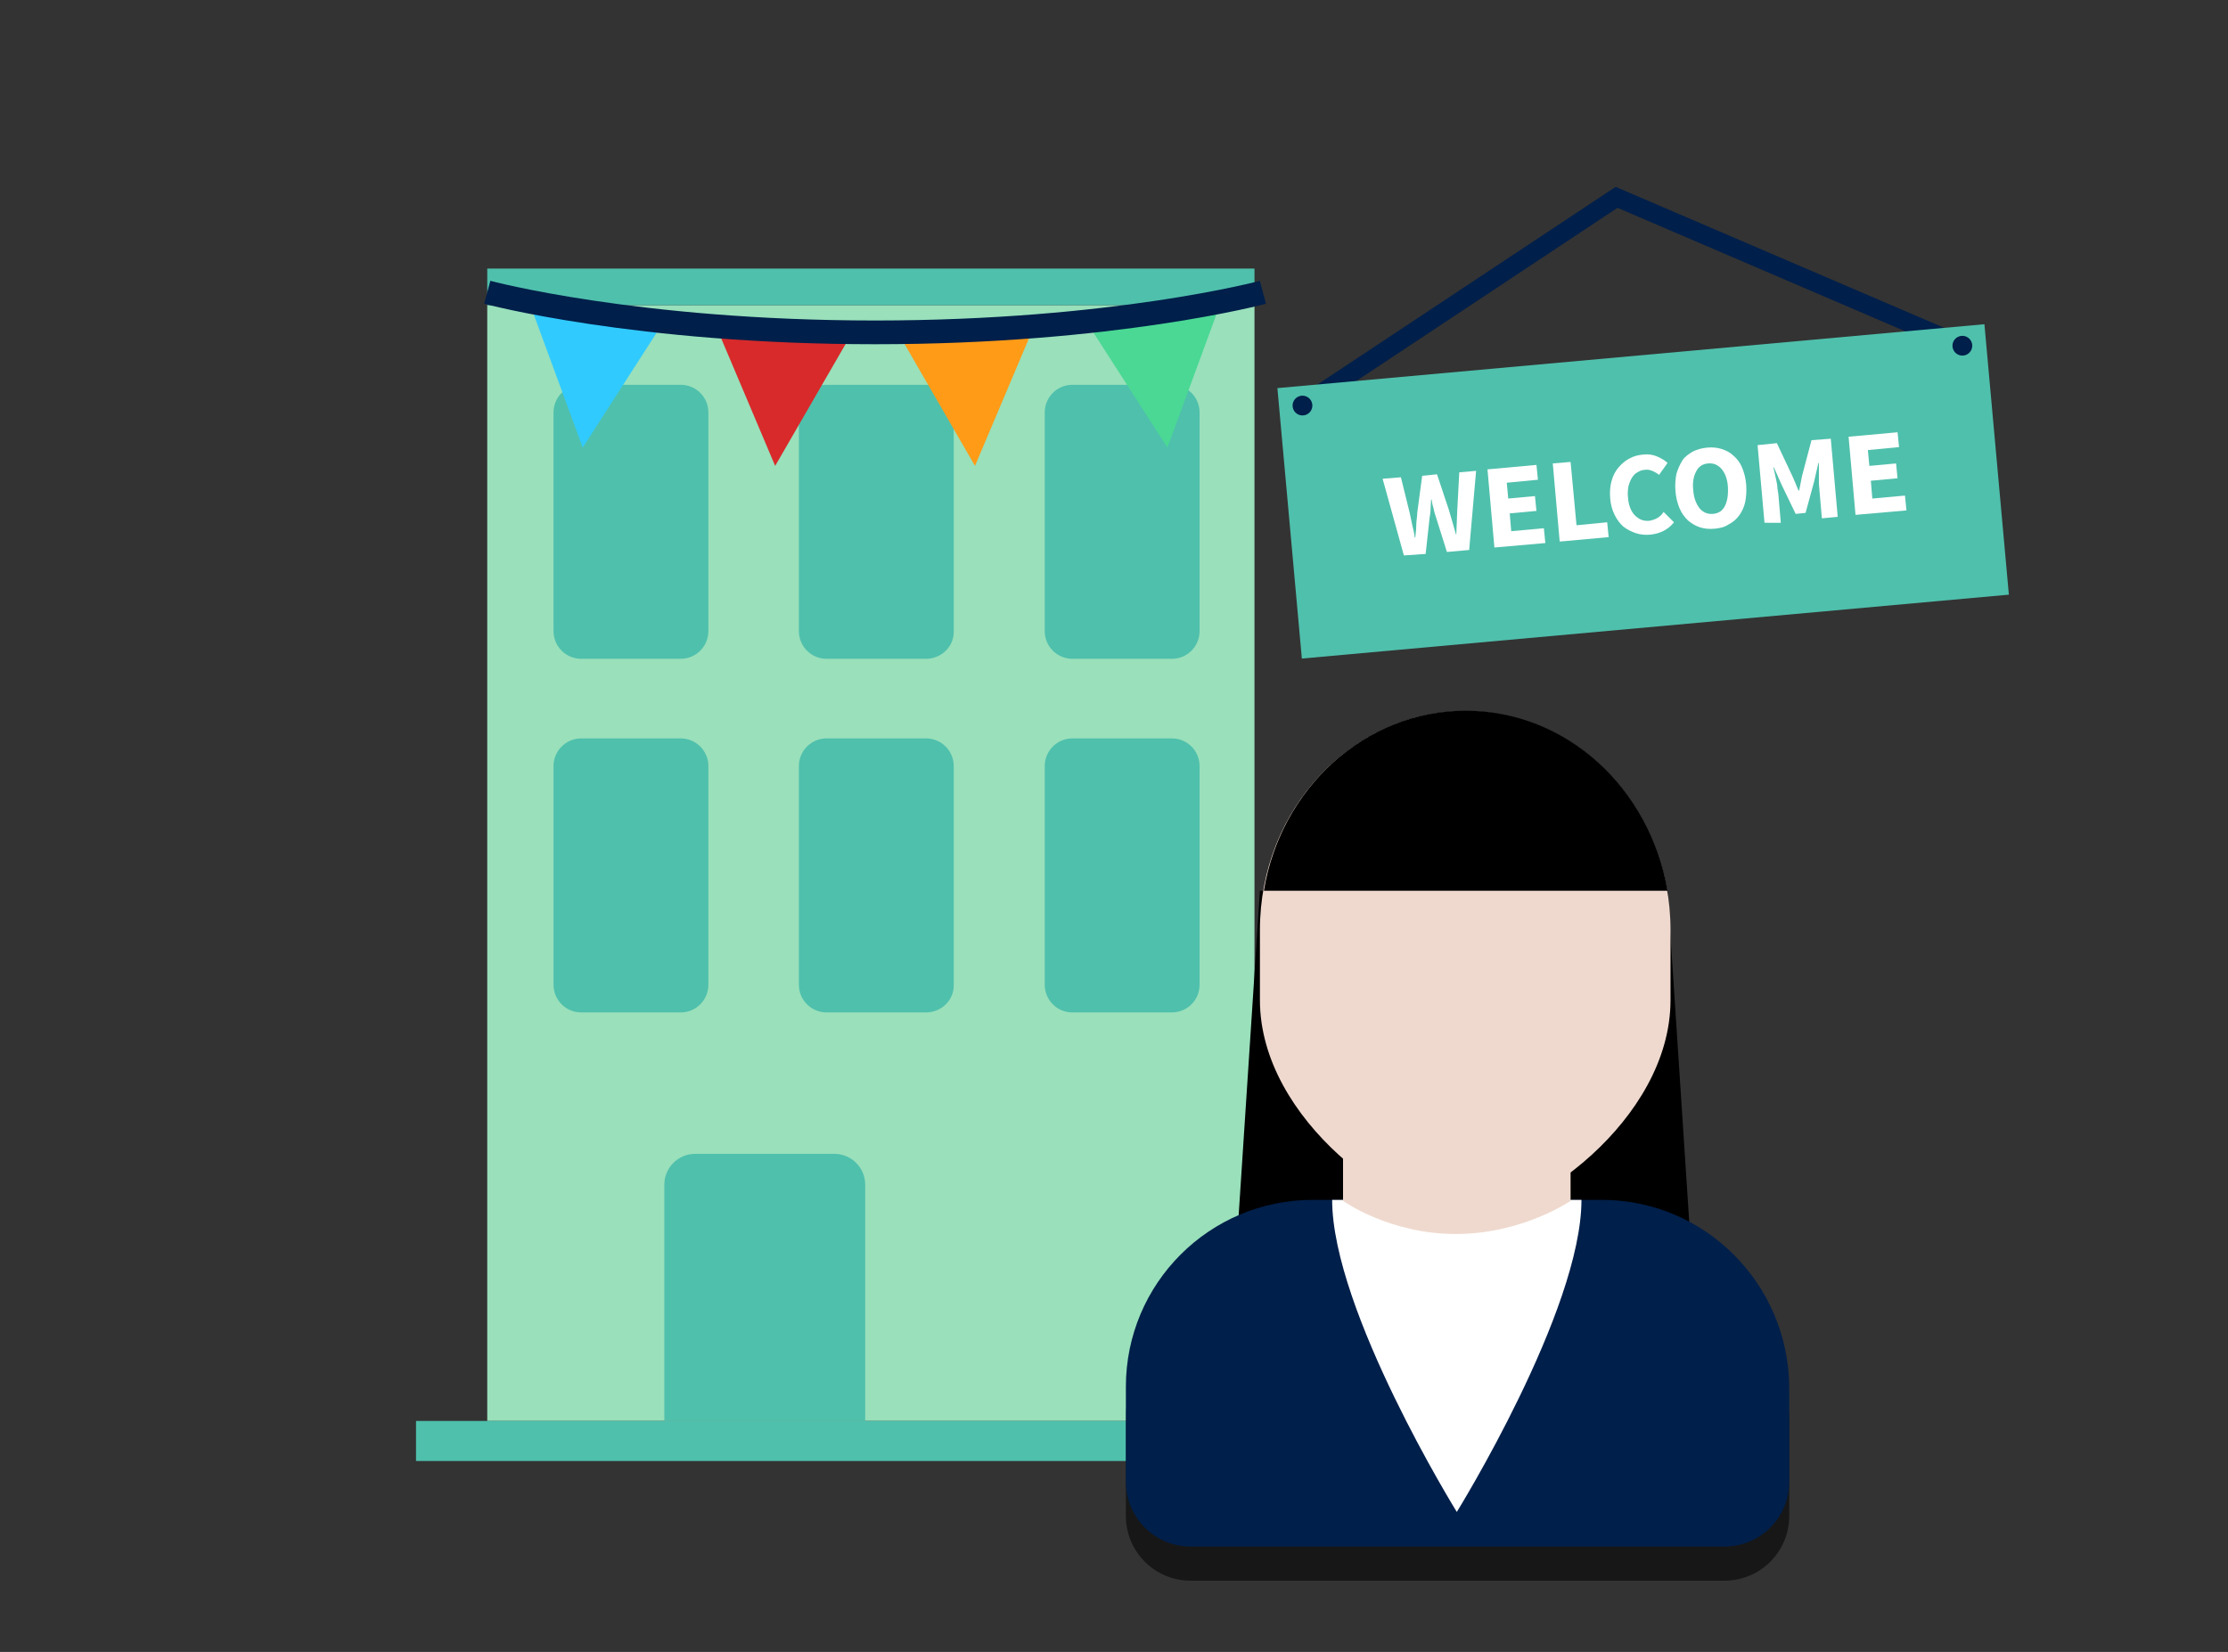 <?xml version="1.0" encoding="utf-8"?>
<!-- Generator: Adobe Illustrator 24.0.2, SVG Export Plug-In . SVG Version: 6.00 Build 0)  -->
<svg version="1.1" id="Ebene_1" xmlns="http://www.w3.org/2000/svg" xmlns:xlink="http://www.w3.org/1999/xlink" x="0px" y="0px"
	 viewBox="0 0 450.4 334" style="enable-background:new 0 0 450.4 334;" xml:space="preserve">
<rect x="0" y="0" width="450.4" height="334" fill="#333333" stroke="none"/>
<style type="text/css">
	.st0{fill:#99E0BB;}
	.st1{fill:#4FC0AC;}
	.st2{opacity:0.55;}
	.st3{fill:#001F4A;}
	.st4{fill:#FFFFFF;}
	.st5{fill:#EFD9CE;}
	.st6{fill:#31CAFF;}
	.st7{fill:#D82A2A;}
	.st8{fill:#4AD894;}
	.st9{fill:#FF9B17;}
	.st10{fill:none;stroke:#001F4A;stroke-width:4.8;stroke-miterlimit:10;}
	.st11{fill:none;stroke:#001F4A;stroke-width:3.746;stroke-miterlimit:10;}
	.st12{fill:#E7E1D9;}
	.st13{fill:#FFE7D7;}
	.st14{fill:#FEEBE2;}
	.st15{fill:#FE5375;}
	.st16{fill:#634E40;}
	.st17{fill:#CCCCCC;}
	.st18{fill:none;stroke:#FE5375;stroke-width:3.836;stroke-miterlimit:10;}
	.st19{fill:#DD0000;}
	.st20{fill:#FFCE00;}
	.st21{fill:#FAD3D1;}
	.st22{fill:#A59083;}
	.st23{fill:#0A0A0A;}
	.st24{fill:#C68458;}
	.st25{fill:#FFCAA1;}
	.st26{fill:#F5C9AA;}
	.st27{fill:none;stroke:#E7E1D9;stroke-width:13.077;stroke-miterlimit:10;}
	.st28{fill:#664027;}
	.st29{fill:#AF9380;}
	.st30{fill:none;stroke:#000000;stroke-width:2.858;stroke-linecap:round;stroke-linejoin:round;stroke-miterlimit:10;}
	.st31{fill:#D3AB90;}
	.st32{fill:none;stroke:#001F4A;stroke-width:2.576;stroke-linecap:round;stroke-linejoin:round;stroke-miterlimit:10;}
	.st33{fill:none;stroke:#001F4A;stroke-width:3.349;stroke-linecap:round;stroke-linejoin:round;stroke-miterlimit:10;}
</style>
<rect x="98.5" y="61.7" class="st0" width="155.1" height="225.6"/>
<rect x="84.1" y="287.3" class="st1" width="183.8" height="8.1"/>
<g>
	<polygon points="249.7,256.4 342.1,256.4 337.1,180.1 254.7,180.1 	"/>
	<path class="st2" d="M323.8,249.5L323.8,249.5h-58.4h0c-20.9,0-37.8,16.9-37.8,37.8v19.2c0,7.2,5.8,13.1,13.1,13.1h107.9
		c7.2,0,13.1-5.8,13.1-13.1v-19.2C361.5,266.4,344.6,249.5,323.8,249.5z"/>
	<path class="st3" d="M323.8,242.6L323.8,242.6h-58.4h0c-20.9,0-37.8,16.9-37.8,37.8v19.2c0,7.2,5.8,13.1,13.1,13.1h107.9
		c7.2,0,13.1-5.8,13.1-13.1v-19.2C361.5,259.5,344.6,242.6,323.8,242.6z"/>
	<path class="st4" d="M319.7,242.6c0,22.4-25.2,63.1-25.2,63.1s-25.2-40.7-25.2-63.1H319.7z"/>
	<path class="st5" d="M317.5,242.8c0,0-9.7,6.7-23.2,6.7c-13.5,0-22.8-6.7-22.8-6.7V217h46V242.8z"/>
	<path class="st5" d="M296.2,143.8c-22.9,0-41.5,19.8-41.5,44.2v14.2c0,24.4,28.5,44.2,41.5,44.2s41.5-19.8,41.5-44.2v-14.2
		C337.7,163.5,319.1,143.8,296.2,143.8z"/>
	<path d="M337.1,180.1c-3.5-20.7-20.4-36.4-40.8-36.4c-20.4,0-37.4,15.7-40.8,36.4H337.1z"/>
</g>
<rect x="98.5" y="54.3" class="st1" width="155.1" height="7.4"/>
<path class="st1" d="M137.6,133.2h-20.1c-3.1,0-5.6-2.5-5.6-5.6V83.4c0-3.1,2.5-5.6,5.6-5.6h20.1c3.1,0,5.6,2.5,5.6,5.6v44.2
	C143.2,130.7,140.7,133.2,137.6,133.2z"/>
<path class="st1" d="M187.2,133.2h-20.1c-3.1,0-5.6-2.5-5.6-5.6V83.4c0-3.1,2.5-5.6,5.6-5.6h20.1c3.1,0,5.6,2.5,5.6,5.6v44.2
	C192.9,130.7,190.3,133.2,187.2,133.2z"/>
<path class="st1" d="M236.9,133.2h-20.1c-3.1,0-5.6-2.5-5.6-5.6V83.4c0-3.1,2.5-5.6,5.6-5.6h20.1c3.1,0,5.6,2.5,5.6,5.6v44.2
	C242.5,130.7,240,133.2,236.9,133.2z"/>
<path class="st1" d="M137.6,204.7h-20.1c-3.1,0-5.6-2.5-5.6-5.6v-44.2c0-3.1,2.5-5.6,5.6-5.6h20.1c3.1,0,5.6,2.5,5.6,5.6v44.2
	C143.2,202.2,140.7,204.7,137.6,204.7z"/>
<path class="st1" d="M187.2,204.7h-20.1c-3.1,0-5.6-2.5-5.6-5.6v-44.2c0-3.1,2.5-5.6,5.6-5.6h20.1c3.1,0,5.6,2.5,5.6,5.6v44.2
	C192.9,202.2,190.3,204.7,187.2,204.7z"/>
<path class="st1" d="M236.9,204.7h-20.1c-3.1,0-5.6-2.5-5.6-5.6v-44.2c0-3.1,2.5-5.6,5.6-5.6h20.1c3.1,0,5.6,2.5,5.6,5.6v44.2
	C242.5,202.2,240,204.7,236.9,204.7z"/>
<path class="st1" d="M174.9,287.3h-40.6v-47.8c0-3.4,2.8-6.2,6.2-6.2h28.2c3.4,0,6.2,2.8,6.2,6.2V287.3z"/>
<g>
	<polygon class="st6" points="117.8,90.5 107.1,61.4 134.2,65 	"/>
	<polygon class="st7" points="156.7,94.2 144.6,65.6 171.9,67.9 	"/>
	<polygon class="st8" points="236,90.5 246.7,61.4 219.6,65 	"/>
	<polygon class="st9" points="197.1,94.2 209.2,65.6 181.9,67.9 	"/>
	<path class="st10" d="M255.3,59.1c0,0-30.1,8.1-78.4,8.1s-78.4-8.1-78.4-8.1"/>
</g>
<g>
	<polyline class="st11" points="263.3,82 326.8,39.9 396.7,69.9 	"/>
	
		<rect x="260.4" y="71.9" transform="matrix(0.996 -9.002896e-02 9.002896e-02 0.996 -7.598 30.304)" class="st1" width="143.5" height="54.9"/>
	<g>
		<path class="st4" d="M283.8,112.3l-4.3-15.5l3.7-0.3l1.8,7.3c0.2,0.8,0.3,1.6,0.5,2.4c0.2,0.8,0.4,1.6,0.5,2.5l0.1,0
			c0.1-0.9,0.2-1.7,0.2-2.5s0.2-1.7,0.2-2.5l1-7.5l3-0.3l2.4,7.2c0.2,0.8,0.5,1.6,0.7,2.4c0.2,0.8,0.5,1.6,0.7,2.5l0.1,0
			c0-0.9,0.1-1.7,0.1-2.5c0-0.8,0.1-1.7,0.1-2.5l0.4-7.5l3.4-0.3l-1.4,16l-4.5,0.4l-2.2-7c-0.2-0.6-0.4-1.2-0.5-1.8
			c-0.2-0.6-0.3-1.2-0.4-1.8l-0.1,0c0,0.6-0.1,1.2-0.1,1.8s-0.1,1.3-0.2,1.9l-0.8,7.3L283.8,112.3z"/>
		<path class="st4" d="M302.1,110.7l-1.4-15.8l9.9-0.9l0.3,3l-6.3,0.6l0.3,3.2l5.4-0.5l0.3,3l-5.4,0.5l0.3,3.6l6.6-0.6l0.3,3
			L302.1,110.7z"/>
		<path class="st4" d="M315.3,109.5l-1.4-15.8l3.6-0.3l1.2,12.8l6.2-0.6l0.3,3L315.3,109.5z"/>
		<path class="st4" d="M333.6,108.1c-1,0.1-2,0-2.9-0.3c-0.9-0.3-1.7-0.7-2.5-1.3c-0.7-0.6-1.3-1.4-1.8-2.4s-0.8-2.1-0.9-3.4
			c-0.1-1.3,0-2.5,0.3-3.5c0.3-1.1,0.8-2,1.4-2.7s1.4-1.4,2.2-1.8c0.9-0.5,1.8-0.7,2.8-0.8c1-0.1,1.9,0,2.8,0.4s1.6,0.8,2.1,1.3
			l-1.7,2.4c-0.4-0.3-0.9-0.6-1.4-0.8c-0.5-0.2-1-0.3-1.5-0.2c-0.5,0-1,0.2-1.5,0.5c-0.5,0.3-0.8,0.6-1.1,1.1
			c-0.3,0.5-0.5,1-0.7,1.7c-0.1,0.6-0.2,1.4-0.1,2.2c0.1,1.6,0.6,2.9,1.4,3.7c0.8,0.8,1.7,1.2,2.9,1.1c0.6-0.1,1.2-0.3,1.7-0.6
			s0.9-0.7,1.2-1.2l2.1,2.1C337.3,107,335.7,107.9,333.6,108.1z"/>
		<path class="st4" d="M346.6,106.9c-1.1,0.1-2.1,0-3-0.3c-0.9-0.3-1.7-0.8-2.4-1.4c-0.7-0.7-1.3-1.5-1.7-2.5
			c-0.4-1-0.7-2.1-0.8-3.4c-0.1-1.3,0-2.5,0.2-3.5c0.3-1,0.7-1.9,1.2-2.7s1.3-1.3,2.1-1.8c0.8-0.4,1.8-0.7,2.9-0.8
			c1.1-0.1,2.1,0,3,0.3c0.9,0.3,1.7,0.7,2.4,1.4c0.7,0.6,1.3,1.4,1.7,2.4c0.4,1,0.7,2.1,0.8,3.4c0.1,1.3,0,2.5-0.2,3.5
			s-0.7,2-1.2,2.7c-0.6,0.8-1.3,1.4-2.1,1.8C348.6,106.6,347.7,106.8,346.6,106.9z M346.3,103.9c1.1-0.1,1.9-0.6,2.4-1.6
			s0.7-2.3,0.6-3.9c-0.1-1.6-0.6-2.8-1.3-3.6c-0.7-0.8-1.6-1.2-2.7-1.1s-1.9,0.6-2.4,1.6c-0.5,0.9-0.8,2.2-0.6,3.8
			c0.1,1.6,0.6,2.8,1.3,3.7C344.3,103.6,345.2,104,346.3,103.9z"/>
		<path class="st4" d="M356.7,105.7L355.3,90l3.9-0.4l3.2,6.8c0.2,0.5,0.4,0.9,0.6,1.4c0.2,0.5,0.4,1,0.6,1.4l0.1,0
			c0.1-0.5,0.2-1,0.3-1.5s0.2-1,0.3-1.5l1.9-7.2l3.9-0.3l1.4,15.8l-3.2,0.3l-0.5-5.8c0-0.4-0.1-0.8-0.1-1.3c0-0.5,0-0.9,0-1.4
			c0-0.5,0-1,0-1.4c0-0.5,0-0.9,0-1.3l-0.1,0l-0.9,3.9l-1.7,6.2l-2,0.2l-2.8-5.8l-1.6-3.6l-0.1,0c0.1,0.4,0.2,0.8,0.3,1.3
			c0.1,0.5,0.2,0.9,0.3,1.4c0.1,0.5,0.2,0.9,0.2,1.4c0.1,0.5,0.1,0.9,0.2,1.3l0.5,5.8L356.7,105.7z"/>
		<path class="st4" d="M375.1,104.1l-1.4-15.8l9.9-0.9l0.3,3l-6.3,0.6l0.3,3.2l5.4-0.5l0.3,3l-5.4,0.5l0.3,3.6l6.6-0.6l0.3,3
			L375.1,104.1z"/>
	</g>
	<circle class="st3" cx="263.3" cy="82" r="2"/>
	<circle class="st3" cx="396.7" cy="69.9" r="2"/>
</g>
</svg>
